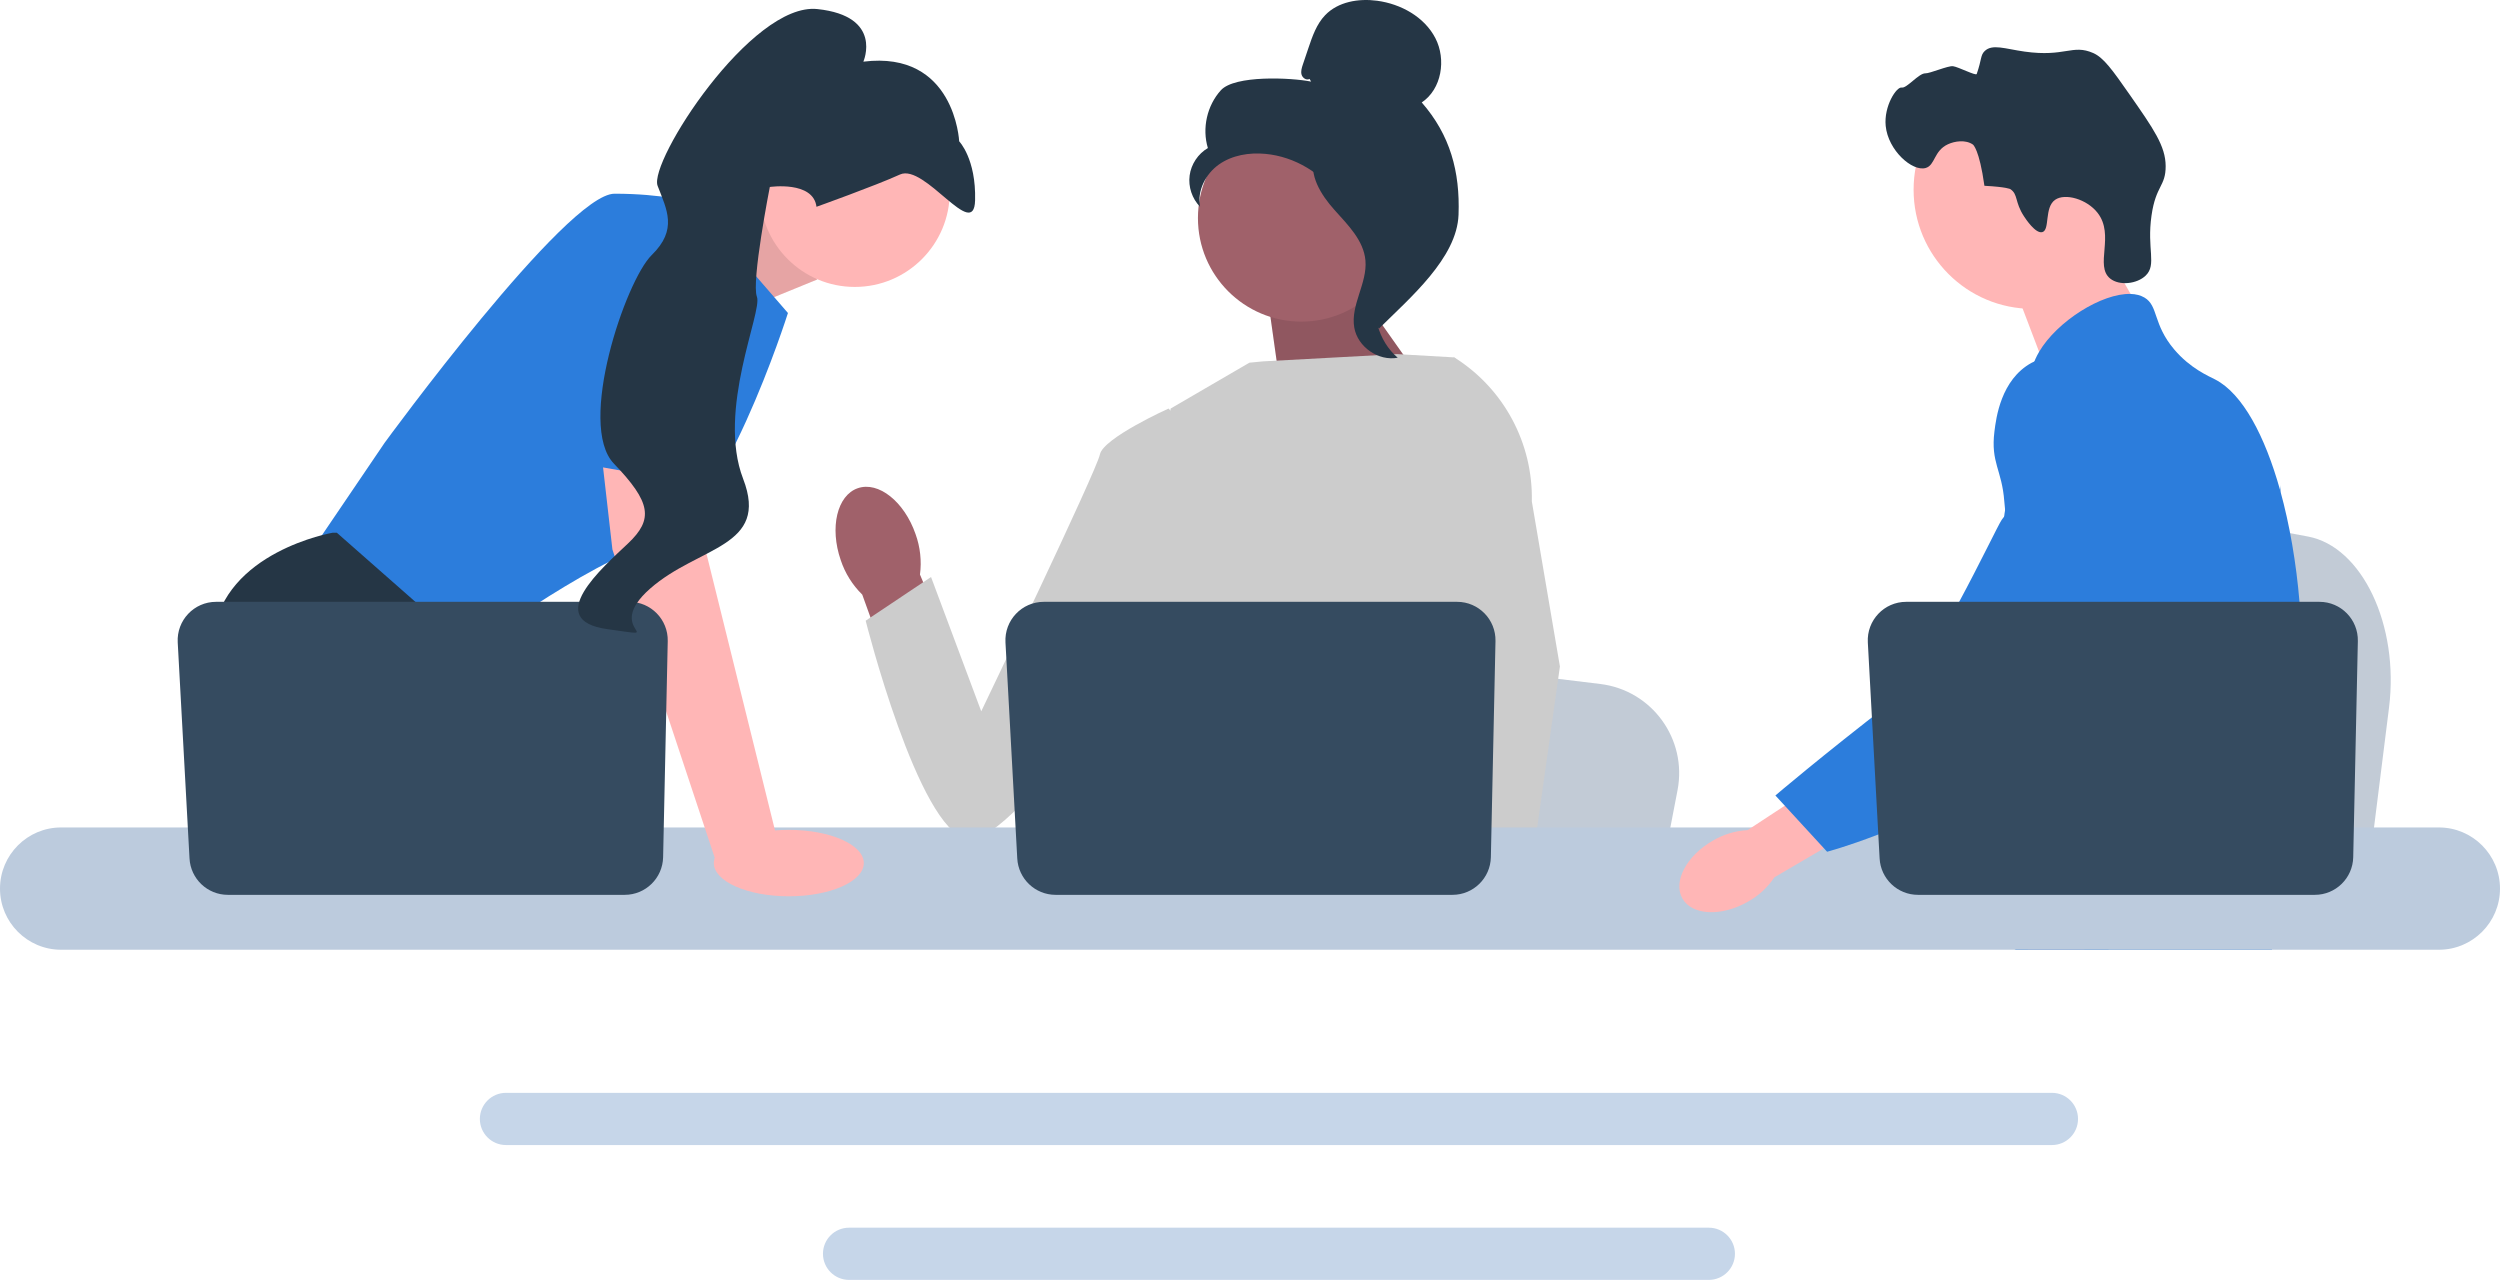 <svg width="711" height="364" viewBox="0 0 711 364" fill="none" xmlns="http://www.w3.org/2000/svg">
<g clip-path="url(#clip0_4876_126953)">
<path d="M679.441 201.239L677.214 219.003L671.686 263.123H560.638C561.505 253.234 562.691 239.001 563.957 223.635C564.082 222.101 564.213 220.556 564.338 219.003C567.514 180.378 570.989 136.67 570.989 136.67L585.588 139.394L613.913 144.67L625.455 146.818L656.363 152.583C671.773 155.45 682.373 177.798 679.441 201.239Z" fill="#C2CBD6"/>
<path d="M595.443 65.196L609.099 89.131L582.853 107.761L571.656 78.341L595.443 65.196Z" fill="#FFB6B6"/>
<path d="M578.058 87.839C596.742 87.839 611.889 72.669 611.889 53.955C611.889 35.242 596.742 20.071 578.058 20.071C559.374 20.071 544.228 35.242 544.228 53.955C544.228 72.669 559.374 87.839 578.058 87.839Z" fill="#FFB6B6"/>
<path d="M575.629 61.53C572.943 57.435 573.997 55.294 571.748 53.789C571.748 53.789 570.843 53.183 564.367 52.838C562.917 42.385 561.106 41.117 561.106 41.117C559.02 39.656 555.924 40.131 553.998 41.025C549.924 42.914 550.396 46.997 547.653 47.778C543.864 48.857 536.97 42.773 536.291 35.809C535.737 30.128 539.392 24.61 540.841 24.902C542.278 25.191 545.719 20.792 547.577 20.86C548.846 20.906 554.03 18.649 555.424 18.826C556.947 19.018 561.968 21.643 562.178 21.043C563.632 16.877 563.204 15.72 564.438 14.528C566.624 12.416 570.201 13.887 575.812 14.677C587.356 16.301 589.371 12.489 595.287 15.073C598.276 16.378 600.777 19.899 605.656 26.887C612.48 36.659 615.892 41.545 615.914 47.244C615.936 53.056 613.126 52.687 611.892 61.291C610.518 70.869 613.437 75.249 610.248 78.36C607.783 80.765 602.773 81.336 600.141 79.225C595.634 75.612 601.532 66.892 596.545 60.521C593.484 56.611 587.327 54.871 584.507 56.804C581.318 58.989 583.075 65.405 580.832 66.013C578.912 66.534 576.097 62.244 575.629 61.53Z" fill="#253645"/>
<path d="M654.436 194.983C653.492 211.143 649.744 216.245 648.431 235.329C648.144 239.519 647.972 244.383 647.972 250.183C647.972 251.662 647.98 253.091 647.98 254.488C647.98 257.462 647.923 260.272 647.578 263.122C647.316 265.398 646.865 267.69 646.119 270.105H573.256C573.248 270.089 573.248 270.072 573.239 270.056C572.813 268.2 572.542 266.425 572.337 264.724C572.271 264.182 572.214 263.648 572.165 263.122C572.099 262.506 572.042 261.898 571.985 261.299C571.763 258.908 571.542 256.649 571.016 254.488C570.311 251.505 569.031 248.696 566.406 245.985C565.332 244.876 564.258 244.013 563.208 243.258C563.003 243.118 562.806 242.978 562.601 242.838C559.697 240.842 556.949 239.404 554.57 235.329C554.53 235.272 554.497 235.206 554.464 235.149C554.054 234.434 552.988 232.561 552.216 230.063C551.404 227.467 550.912 224.206 551.798 220.87C553.906 212.967 561.715 212.178 568.096 204.193C568.785 203.33 569.466 202.377 570.114 201.317C573.001 196.618 573.781 192.478 574.699 187.557C574.847 186.759 574.978 185.971 575.085 185.207C575.167 184.632 575.241 184.065 575.298 183.506C575.806 178.815 575.56 174.773 574.962 171.159C573.01 159.32 567.251 151.992 571.32 141.369C572.6 138.034 574.413 135.528 576.241 133.384C580.113 128.841 584.091 125.891 583.402 120.026C582.705 114.11 578.226 113.297 577.726 108.129C577.472 105.517 578.325 102.765 579.924 100.062V100.054C585.043 91.353 597.822 83.344 605.942 83.598C607.444 83.639 608.772 83.976 609.88 84.625C613.891 86.991 612.218 92.159 618.362 99.405C622.93 104.786 628.097 106.938 630.058 107.957C637.826 112.016 644.142 123.985 648.431 139.291C648.464 139.406 648.497 139.521 648.53 139.644C651.18 149.232 653.05 160.117 653.977 171.159C654.37 175.833 654.6 180.532 654.649 185.182C654.69 188.896 654.608 192.116 654.436 194.983Z" fill="#2C7DDC"/>
<path d="M599.873 250.348L598.388 254.488L597.453 257.084L595.287 263.122L592.778 270.106H576.643L579.35 263.122L580.605 259.869L582.689 254.488L586.183 245.451L599.873 250.348Z" fill="#FFB6B6"/>
<path d="M648.686 137.878C648.645 138.412 648.587 139.003 648.53 139.644C647.89 146.167 646.381 157.841 644.175 171.159C643.01 178.183 641.648 185.667 640.114 193.102C636.817 209.147 632.716 224.945 628.081 235.329C627.253 237.203 626.4 238.895 625.53 240.39C624.866 241.532 624.168 242.658 623.438 243.767C621.076 247.406 618.426 250.857 615.679 254.077C615.572 254.217 615.449 254.349 615.326 254.488C614.883 255.014 614.424 255.532 613.965 256.049C611.717 258.587 609.42 260.953 607.198 263.122C604.491 265.768 601.882 268.109 599.545 270.106H573.346L573.239 270.056L569.466 268.38C569.466 268.38 570.54 267.115 572.337 264.725C572.706 264.24 573.1 263.706 573.527 263.122C574.051 262.408 574.618 261.619 575.224 260.764C576.487 258.974 577.923 256.871 579.465 254.488C582.451 249.879 585.854 244.21 589.292 237.646C589.686 236.882 590.087 236.11 590.489 235.329C590.497 235.305 590.514 235.28 590.522 235.256C591.203 233.925 591.876 232.553 592.548 231.156C598.249 219.276 599.881 209.418 600.349 206.222C601.005 201.704 601.915 195.386 601.669 188.436C601.505 183.852 600.841 179.004 599.258 174.19V174.182C598.929 173.172 598.56 172.161 598.142 171.159C597.395 169.36 596.51 167.585 595.459 165.835C590.826 158.129 587.061 157.809 584.066 149.412C583.181 146.923 581.171 141.304 581.786 135.372V135.364C581.86 134.633 581.983 133.894 582.147 133.154V133.146C582.188 132.94 582.246 132.727 582.303 132.522C582.77 130.706 583.542 128.906 584.714 127.198C587.003 123.879 590.128 121.907 592.925 120.732L592.934 120.724C596.165 119.377 598.954 119.089 599.496 119.04C611.479 117.972 620.773 128.06 625.85 133.573C627.81 135.701 629.607 137.484 631.248 138.937C644.018 150.357 647.521 143.062 648.431 139.291C648.571 138.708 648.645 138.207 648.686 137.878Z" fill="#2C7DDC"/>
<path d="M648.727 137.451C648.727 137.492 648.719 137.631 648.686 137.861C648.702 137.738 648.711 137.615 648.719 137.5C648.719 137.475 648.719 137.459 648.727 137.451Z" fill="#6C63FF"/>
<path d="M583.583 310.805H143.888C139.803 310.805 136.473 314.132 136.473 318.224C136.473 322.323 139.803 325.65 143.888 325.65H583.583C587.667 325.65 590.99 322.323 590.99 318.224C590.99 314.132 587.667 310.805 583.583 310.805Z" fill="#C6D6E9"/>
<path d="M486.006 349.155H241.457C237.372 349.155 234.05 352.482 234.05 356.573C234.05 360.664 237.372 364 241.457 364H486.006C490.091 364 493.421 360.664 493.421 356.573C493.421 352.482 490.091 349.155 486.006 349.155Z" fill="#C6D6E9"/>
<path d="M192.815 66.771L220.526 55.09L232.412 79.495L203.292 91.399L192.815 66.771Z" fill="#FFB6B6"/>
<path opacity="0.1" d="M192.815 66.771L220.526 55.09L232.412 79.495L203.292 91.399L192.815 66.771Z" fill="black"/>
<path d="M196.755 57.471L224.092 89.018C224.092 89.018 205.075 149.136 186.058 154.494C167.04 159.851 131.977 186.041 131.977 186.041L88 157.47L109.394 125.923C109.394 125.923 161.097 55.09 174.766 55.09C188.435 55.09 196.755 57.471 196.755 57.471Z" fill="#2C7DDC"/>
<path d="M159.82 263.123H96.183L92.16 257.736L75.734 235.742L71.954 230.683C71.954 230.683 57.691 204.493 60.663 180.684C63.634 156.875 94.537 151.518 94.537 151.518H95.809L133.641 184.815L131.383 215.802L143.364 235.742L159.82 263.123Z" fill="#253645"/>
<path d="M109.216 263.123H92.16V237.826L109.216 263.123Z" fill="#2F2E41"/>
<path d="M477.093 224.719L474.971 235.742L469.706 263.123H363.928C364.754 256.986 365.884 248.153 367.09 238.617C367.209 237.665 367.334 236.707 367.453 235.742C370.478 211.773 373.788 184.648 373.788 184.648L387.694 186.338L414.675 189.612L425.669 190.946L455.11 194.523C469.789 196.303 479.886 210.171 477.093 224.719Z" fill="#C2CBD6"/>
<path d="M626.789 263.123H569.416C570.29 262.093 570.783 261.498 570.783 261.498L587.982 258.653L623.419 252.795C623.419 252.795 625.035 256.98 626.789 263.123Z" fill="#2F2E41"/>
<path d="M383.429 78.676L408.38 114.017L364.858 115.319L360.187 82.107L383.429 78.676Z" fill="#A0616A"/>
<path opacity="0.1" d="M383.429 78.676L408.38 114.017L364.858 115.319L360.187 82.107L383.429 78.676Z" fill="black"/>
<path d="M260.385 151.901C257.183 142.651 249.823 136.808 243.946 138.849C238.069 140.891 235.901 150.043 239.105 159.296C240.334 163.009 242.434 166.374 245.227 169.109L259.286 208.129L277.428 201.131L261.642 163.407C262.147 159.526 261.715 155.58 260.385 151.901Z" fill="#A0616A"/>
<path d="M429.275 133.892L429.241 169.91L425.895 183.213L419.013 210.576L414.003 235.742L410.271 254.492L408.94 261.188C407.936 261.861 406.937 262.503 405.939 263.123H319.012C314.073 260.152 311.31 257.843 311.31 257.843C311.31 257.843 312.677 256.557 314.24 254.492C316.879 251.004 320.07 245.29 318.115 239.831C317.705 238.688 317.598 237.296 317.722 235.742C318.519 225.492 329.252 208.159 329.252 208.159L327.029 182.433L326.054 171.16L332.926 116.19L355.325 103.149L359.192 102.774L397.363 100.708L413.14 101.619L413.859 101.816L429.275 133.892Z" fill="#CCCCCC"/>
<path d="M430.97 263.122H411.953L411.115 254.492L411.097 254.319L416.481 253.95L430.489 252.992L430.733 258.158L430.923 262.123L430.97 263.122Z" fill="#FFB6B6"/>
<path d="M435.652 142.601L443.64 189.546L437.121 235.742L436.105 242.932L434.31 255.629L433.757 259.533L433.775 259.956L433.912 263.123H411.329L410.497 254.492L410.426 253.718L408.726 236.04L408.696 235.742L405.089 198.255L412.161 171.16L412.684 169.166V169.16L415.761 122.768L413.378 101.685L413.354 101.488C413.402 101.518 413.443 101.548 413.491 101.578C413.616 101.655 413.74 101.732 413.859 101.816C427.742 110.637 436.014 126.113 435.652 142.601Z" fill="#CCCCCC"/>
<path d="M341.017 125.186L332.332 116.189C332.332 116.189 313.742 124.584 312.815 129.241C311.889 133.898 279.065 202.297 279.065 202.297L264.784 164.096L246.196 176.526C246.196 176.526 261.111 235.835 275.06 238.62C289.009 241.404 335.76 168.422 335.76 168.422L341.017 125.186Z" fill="#CCCCCC"/>
<path d="M693.635 235.33H17.357C7.784 235.33 0 243.134 0 252.722C0 262.309 7.784 270.106 17.357 270.106H693.635C703.208 270.106 711 262.309 711 252.722C711 243.134 703.208 235.33 693.635 235.33Z" fill="#BCCBDD"/>
<path d="M425.317 182.334L424.003 243.787C423.875 249.736 419.024 254.492 413.083 254.492H300.215C294.414 254.492 289.626 249.951 289.309 244.15L285.955 182.696C285.613 176.43 290.594 171.16 296.86 171.16H414.398C420.521 171.16 425.448 176.202 425.317 182.334Z" fill="#354B60"/>
<path d="M243.109 81.605C258.023 81.605 270.113 69.496 270.113 54.559C270.113 39.621 258.023 27.512 243.109 27.512C228.195 27.512 216.105 39.621 216.105 54.559C216.105 69.496 228.195 81.605 243.109 81.605Z" fill="#FFB6B6"/>
<path d="M197.943 125.327L200.915 157.47L221.121 239.016L203.664 245.144L174.172 156.279L170.098 120.565L197.943 125.327Z" fill="#FFB6B6"/>
<path d="M189.906 182.334L188.591 243.787C188.464 249.736 183.612 254.492 177.672 254.492H64.803C59.003 254.492 54.214 249.951 53.898 244.15L50.543 182.696C50.201 176.43 55.183 171.16 61.449 171.16H178.986C185.11 171.16 190.037 176.202 189.906 182.334Z" fill="#354B60"/>
<path d="M224.338 254.907C236.116 254.907 245.665 250.677 245.665 245.459C245.665 240.242 236.116 236.012 224.338 236.012C212.56 236.012 203.012 240.242 203.012 245.459C203.012 250.677 212.56 254.907 224.338 254.907Z" fill="#FFB6B6"/>
<path d="M156.046 130.242L168.229 65.21C168.229 65.21 202.103 60.448 203.292 71.757C204.481 83.066 202.443 138.337 202.443 138.337L156.046 130.242Z" fill="#2C7DDC"/>
<path d="M232.209 58.811C232.209 58.811 248.913 52.84 255.96 49.627C263.006 46.414 277.005 68.823 277.316 56.988C277.628 45.153 272.79 40.19 272.79 40.19C272.79 40.19 271.583 14.299 245.539 17.536C245.539 17.536 251.268 4.582 232.464 2.579C213.66 0.576 184.406 46.056 187.026 52.853C189.646 59.65 192.786 65.269 185.353 72.536C177.92 79.803 164.002 120.818 174.592 131.854C185.181 142.891 185.876 147.68 178.621 154.546C171.365 161.413 154.215 176.342 172.758 178.934C191.302 181.526 171.062 179.59 184.886 167.411C198.71 155.232 218.883 155.729 211.351 136.188C203.819 116.648 216.905 88.646 215.268 84.398C213.63 80.15 218.936 53.175 218.936 53.175C218.936 53.175 231.285 51.358 232.209 58.811Z" fill="#253645"/>
<path d="M370.089 91.468C386.324 91.468 399.485 78.286 399.485 62.026C399.485 45.765 386.324 32.584 370.089 32.584C353.854 32.584 340.693 45.765 340.693 62.026C340.693 78.286 353.854 91.468 370.089 91.468Z" fill="#A0616A"/>
<path d="M372.435 22.442C371.584 22.94 370.445 22.187 370.172 21.239C369.9 20.292 370.217 19.285 370.532 18.351L372.118 13.645C373.243 10.308 374.437 6.855 376.873 4.315C380.55 0.481 386.394 -0.494 391.655 0.213C398.41 1.12 405.075 4.784 408.216 10.842C411.358 16.901 410.02 25.355 404.344 29.135C412.434 38.421 415.253 48.77 414.808 61.086C414.363 73.402 400.963 84.736 392.224 93.412C390.273 92.227 388.499 86.675 389.572 84.658C390.645 82.641 389.108 80.304 390.437 78.445C391.766 76.588 392.878 79.546 391.534 77.699C390.686 76.533 393.995 73.851 392.735 73.153C386.639 69.778 384.612 62.168 380.783 56.34C376.165 49.311 368.262 44.551 359.898 43.761C355.29 43.326 350.424 44.114 346.647 46.793C342.871 49.472 340.426 54.26 341.301 58.811C339.033 56.505 337.904 53.125 338.33 49.916C338.756 46.706 340.727 43.739 343.518 42.106C341.821 36.485 343.275 30.02 347.214 25.671C351.152 21.321 367.13 22.062 372.88 23.207L372.435 22.442Z" fill="#253645"/>
<path d="M373.328 43.932C380.944 44.756 386.443 51.363 391.086 57.465C393.762 60.982 396.566 64.866 396.499 69.288C396.431 73.758 393.447 77.592 392.02 81.829C389.689 88.754 391.961 96.993 397.51 101.737C392.027 102.779 386.1 98.662 385.153 93.153C384.051 86.74 388.905 80.55 388.33 74.069C387.824 68.358 383.331 63.963 379.511 59.693C375.691 55.424 372.104 49.758 373.861 44.302L373.328 43.932Z" fill="#253645"/>
<path d="M487.185 239.051C479.641 243.348 475.74 250.73 478.472 255.538C481.203 260.346 489.531 260.759 497.077 256.459C500.115 254.782 502.708 252.402 504.638 249.516L536.371 230.904L527.333 216.175L497.01 236.087C493.545 236.275 490.176 237.291 487.185 239.051Z" fill="#FFB6B6"/>
<path d="M594.627 102.562C593.679 102.186 585.358 99.03 577.761 103.197C569.035 107.983 567.688 118.91 567.215 122.742C566.123 131.595 569.34 133.579 570.019 142.542C571.29 159.31 574.64 140.181 569.29 147.835C567.438 150.484 548.523 191.539 538.092 199.581C517.804 215.221 504.921 226.235 504.921 226.235L519.629 242.237C519.629 242.237 542.869 236.035 563.411 222.676C584.481 208.972 595.017 202.121 603.168 188.717C603.869 187.563 620.664 158.997 611.645 127.41C609.587 120.205 605.818 107.004 594.627 102.562Z" fill="#2C7DDC"/>
<path d="M670.572 182.334L669.257 243.787C669.13 249.736 664.278 254.492 658.337 254.492H545.469C539.669 254.492 534.88 249.951 534.563 244.15L531.209 182.696C530.867 176.43 535.848 171.16 542.115 171.16H659.652C665.776 171.16 670.703 176.202 670.572 182.334Z" fill="#354B60"/>
</g>
<defs>
<clipPath id="clip0_4876_126953">
<rect width="711" height="364" fill="white"/>
</clipPath>
</defs>
</svg>
